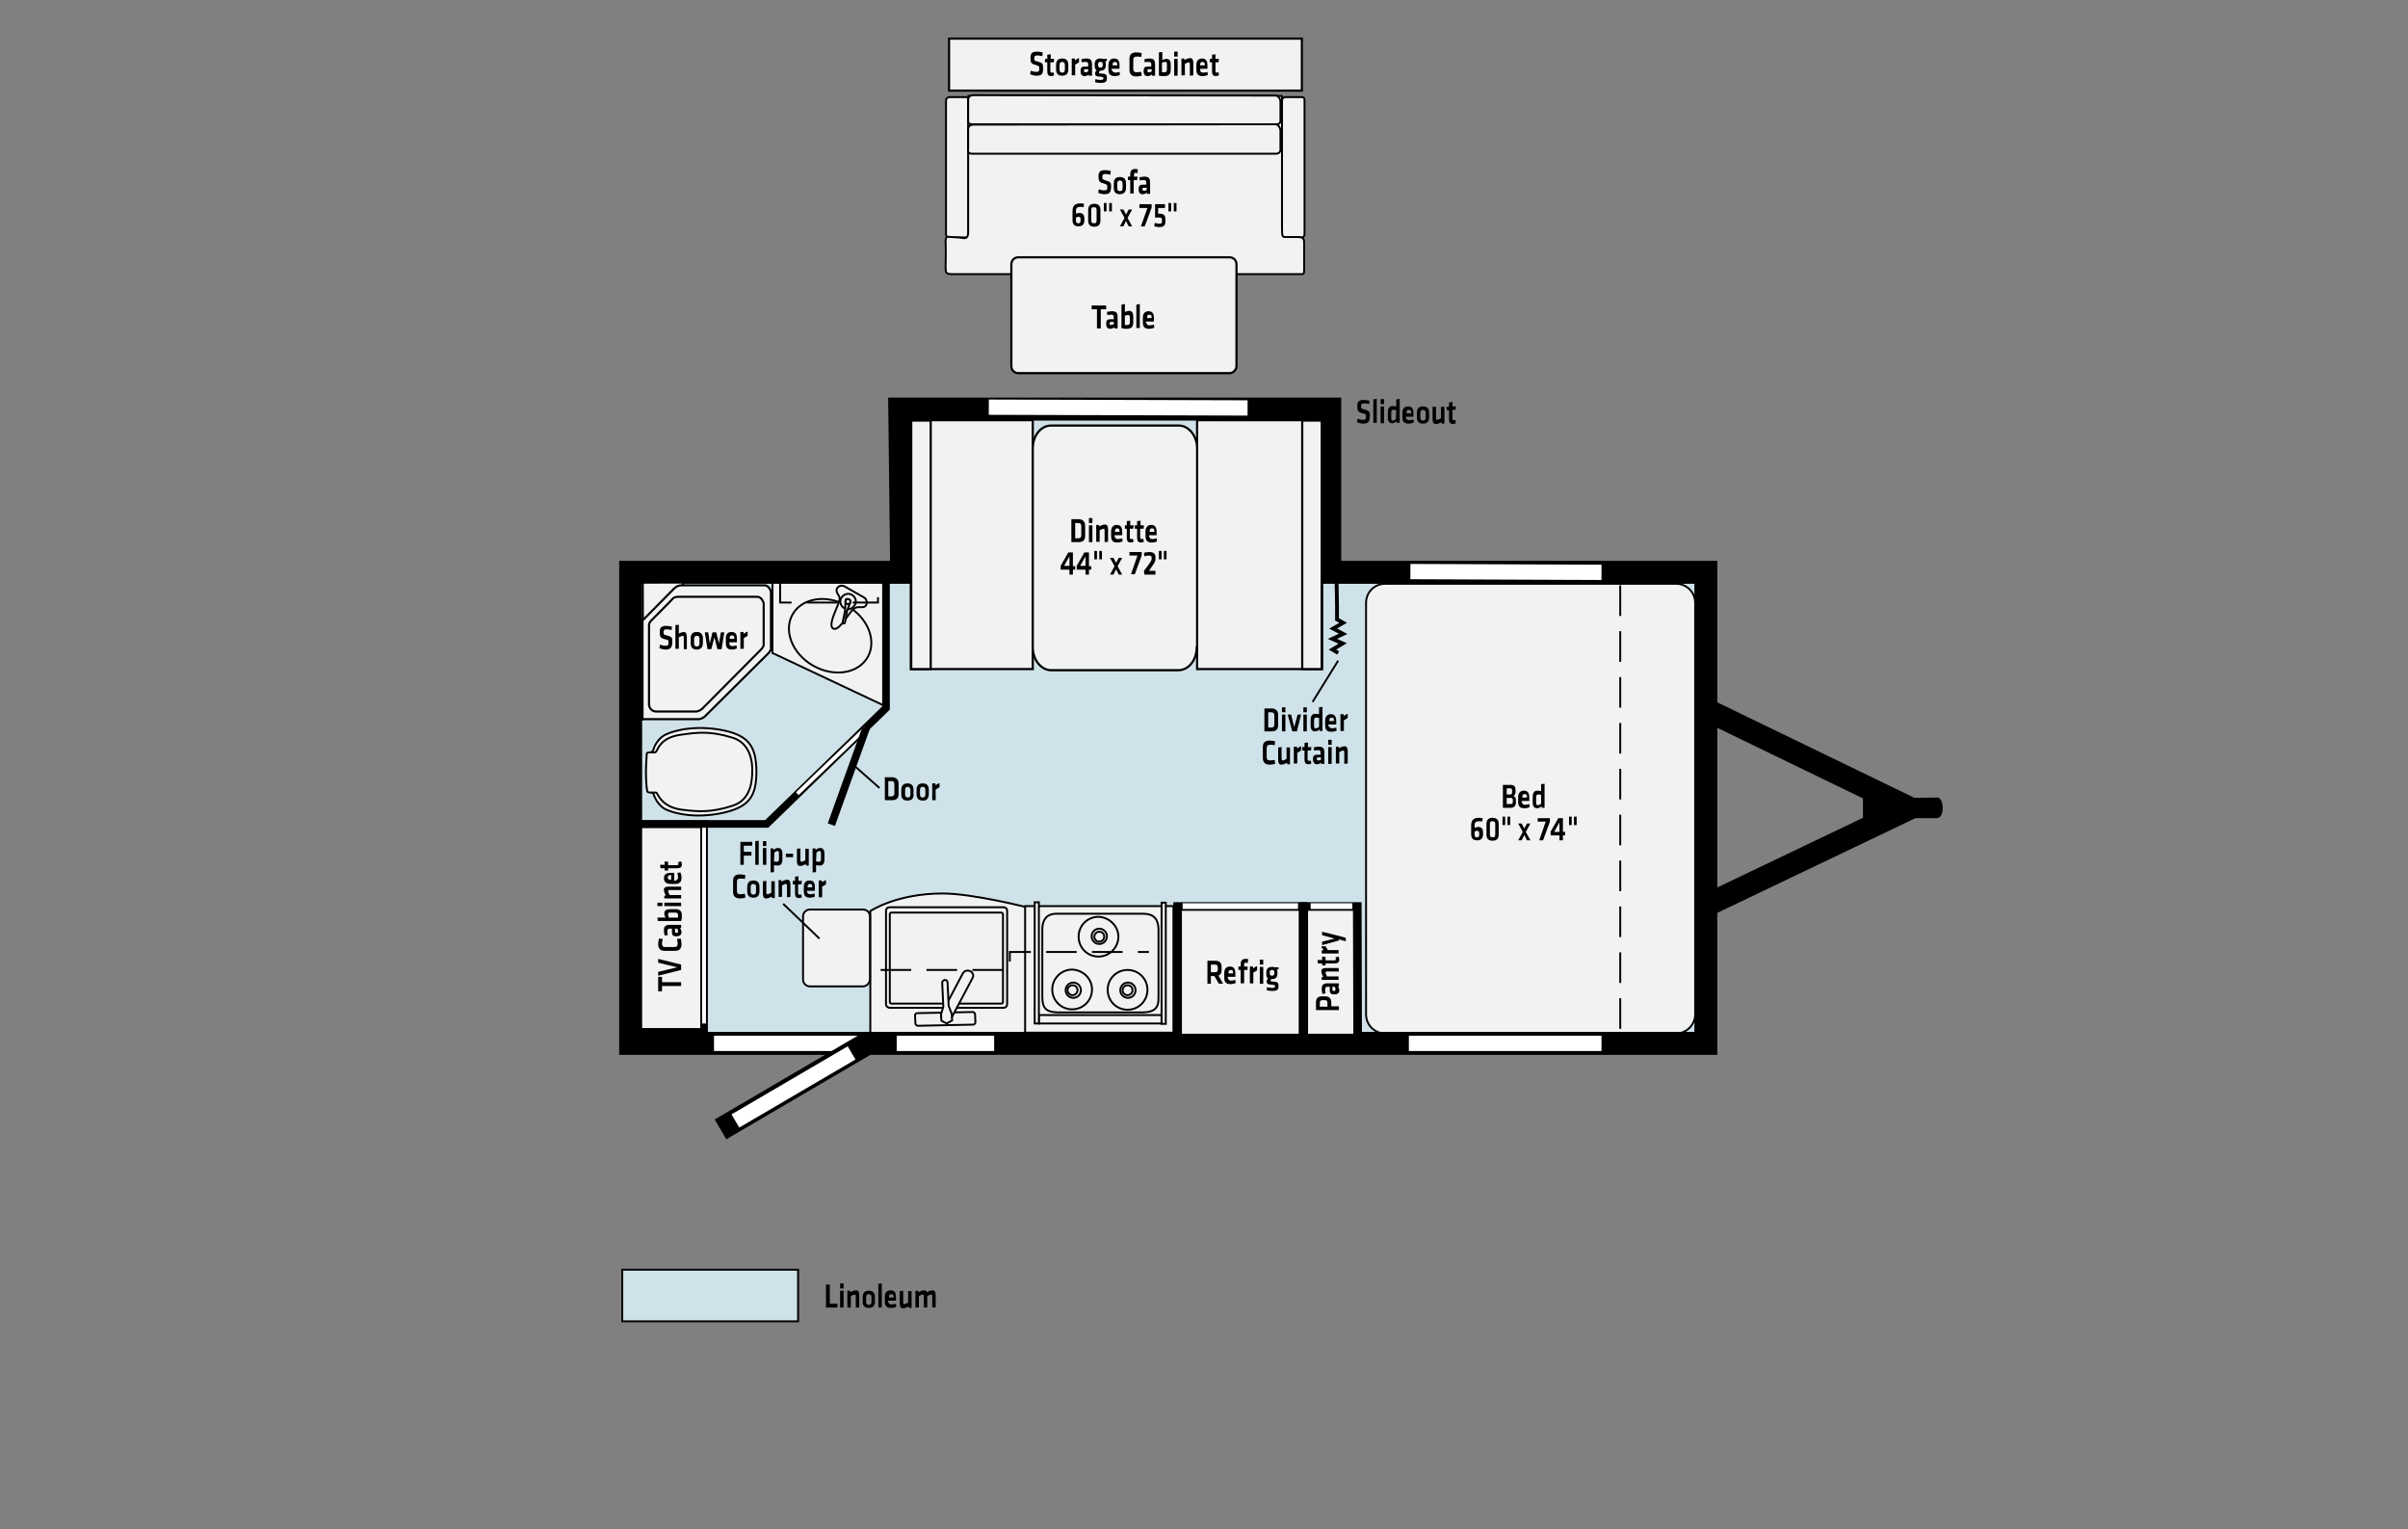 <?xml version="1.0" encoding="utf-8"?>
<!-- Generator: Adobe Illustrator 24.3.0, SVG Export Plug-In . SVG Version: 6.00 Build 0)  -->
<svg version="1.1" id="Layer_1" xmlns="http://www.w3.org/2000/svg" xmlns:xlink="http://www.w3.org/1999/xlink" x="0px" y="0px"
	 viewBox="0 0 630 400" style="enable-background:new 0 0 630 400;" xml:space="preserve">
<rect x="0" y="0" width="630" height="400" fill="#808080" stroke="none"/>
<style type="text/css">
	.st0{fill:#F1F2F2;stroke:#000000;stroke-width:0.5;stroke-linejoin:round;stroke-miterlimit:11.474;}
	.st1{fill:#F1F2F2;stroke:#000000;stroke-width:0.5;stroke-linejoin:round;stroke-miterlimit:11.474;}
	.st2{fill:#F1F2F2;stroke:#000000;stroke-width:0.572;}
	.st3{fill:#D0E2E9;}
	.st4{fill:#F1F2F2;stroke:#000000;stroke-width:0.5;}
	.st5{fill:#F1F2F2;stroke:#000000;stroke-width:0.495;}
	.st6{fill:none;stroke:#000000;stroke-width:2;}
	.st7{fill:none;stroke:#000000;stroke-width:6;}
	.st8{fill:none;stroke:#FFFFFF;stroke-width:4;}
	.st9{fill:none;stroke:#FFFFFF;}
	.st10{fill:#F1F2F2;stroke:#000000;stroke-width:0.5;stroke-miterlimit:11.474;}
	.st11{fill:#F1F2F2;stroke:#000000;stroke-width:0.5;stroke-miterlimit:4;}
	.st12{fill:#F1F2F2;stroke:#000000;stroke-width:0.552;}
	.st13{fill:#F1F2F2;stroke:#000000;stroke-width:2;}
	.st14{fill:#F1F2F2;stroke:#000000;stroke-width:2.253;}
	.st15{fill:none;stroke:#FFFFFF;stroke-width:1.5;}
	.st16{fill:none;stroke:#000000;stroke-width:0.5;stroke-dasharray:8,4;}
	.st17{fill:none;stroke:#000000;stroke-width:0.5;}
	.st18{fill:#F1F2F2;stroke:#000000;stroke-width:0.5;stroke-miterlimit:4;}
	.st19{fill:none;stroke:#000000;}
	.st20{enable-background:new    ;}
	.st21{fill-rule:evenodd;clip-rule:evenodd;fill:#D0E2E9;stroke:#000000;stroke-width:0.5;}
</style>
<g id="Layer_1_1_">
	<path class="st0" d="M252.6,62.1c0.6,0,0.8-0.4,0.8-1c0-0.6,0-33.8,0-34.7c0-0.9-0.2-1-0.9-1c-0.7,0-3.7,0-4.1,0
		c-0.4,0-0.9,0.3-0.9,1c0,0.7,0,33.9,0,34.7c0,0.8,0.3,1.1,0.7,1.1C248.6,62.1,252.6,62.1,252.6,62.1z"/>
	<path class="st0" d="M340.5,62.1c0.6,0,0.8-0.4,0.8-1c0-0.6,0-33.8,0-34.7c0-0.9-0.2-1-0.9-1s-3.7,0-4.1,0c-0.4,0-0.9,0.3-0.9,1
		c0,0.7,0,33.9,0,34.7c0,0.8,0.3,1.1,0.7,1.1C336.5,62.1,340.5,62.1,340.5,62.1z"/>
	<path class="st1" d="M248.9,62c-0.8,0-1.6-0.5-1.5,1.4c0.1,1.8,0,5.5,0,6.7s0.1,1.6,1.7,1.6s89.9,0,90.9,0s1.2,0.2,1.2-1.2
		s0-6.2,0-7c0-0.8-0.1-1.5-1.6-1.5s-2.3,0-3.2,0s-1,0-1-2.8s0-34.1,0-34.1h-82.1c0,0,0,34.6,0,35.7c0,1.1-0.4,1.5-1.1,1.5
		C251.4,62.1,248.9,62,248.9,62z"/>
	<path class="st0" d="M253.3,31.5c0,0-0.2,1,1,1c1.3,0,78.7,0,79.7,0s1-0.8,1-0.8s0-4.1,0-5s-0.6-1.7-1.3-1.7c-1,0-78.2-0.1-79-0.1
		s-1.4,0.4-1.4,1.2C253.3,26.9,253.3,31.5,253.3,31.5z"/>
	<path class="st0" d="M253.3,39c0,0-0.3,1.2,0.9,1.2c1.3,0,78.7,0,79.7,0s1.1-0.9,1.1-0.9s0-4.1,0-5s-0.6-1.8-1.3-1.8
		c-1,0-78.2,0.1-79,0.1s-1.4,0.4-1.4,1.2C253.3,34.5,253.3,39,253.3,39z"/>
	<path class="st2" d="M321.7,97.6h-55.3c-1,0-1.8-0.8-1.8-1.8V69.1c0-1,0.8-1.8,1.8-1.8h55.3c1,0,1.8,0.8,1.8,1.8v26.8
		C323.4,96.8,322.6,97.6,321.7,97.6z"/>
	<rect x="248.3" y="10.1" class="st2" width="92.3" height="13.6"/>
	<polygon class="st3" points="446.3,149.7 446.3,272.9 165,272.9 165,149.7 235.9,149.7 235.4,107 347.9,107 347.9,149.7 	"/>
	<polygon class="st4" points="231.6,184.7 231.6,151 202.1,151 202.1,170.8 	"/>
	<path class="st4" d="M227.7,238.3c0,0,6.8-4.6,18.9-4.6c7.8,0,21.6,3.5,21.6,3.5l39.4,0.1v33.3l-79.9-0.3L227.7,238.3z"/>
	<path id="Bed" class="st5" d="M438.5,270.3h-76.1c-2.8,0-5-2.2-5-5V157.7c0-2.8,2.2-5,5-5h76.1c2.8,0,5,2.2,5,5v107.6
		C443.5,268,441.3,270.3,438.5,270.3z"/>
	<polyline class="st6" points="167,215.5 200.6,215.5 231.8,185.2 231.8,151.4 	"/>
	<g id="Shell">
		<polygon class="st7" points="446.3,149.7 446.3,272.9 165,272.9 165,149.7 235.9,149.7 235.4,107 347.9,107 347.9,149.7 		"/>
		<g id="Towbar_1_">
			<polyline class="st7" points="445.5,185.2 499.6,211.4 445.2,237.4 			"/>
			<polygon points="487.4,203.2 487.4,219.5 502.5,211.8 			"/>
			<path d="M499.8,208.7c0,0,5.4-0.1,7.1-0.1c1.7,0,2,5.4-0.2,5.4c-2.1,0-7.2,0-7.2,0S499.9,208.4,499.8,208.7z"/>
		</g>
	</g>
	<g id="cabinDoor">
		<line id="entry" class="st8" x1="186.8" y1="272.9" x2="224.4" y2="272.9"/>
		<line class="st7" x1="188.5" y1="295.4" x2="226.4" y2="273.2"/>
		<line class="st8" x1="192.4" y1="293.2" x2="222.8" y2="275.4"/>
	</g>
	<line class="st9" x1="226.4" y1="190.5" x2="208.6" y2="207.6"/>
	<g id="Door">
		<line class="st6" x1="217.5" y1="215.7" x2="226.6" y2="190.4"/>
	</g>
	<line id="window_3_" class="st8" x1="368.6" y1="272.9" x2="419" y2="272.9"/>
	<line id="window_4_" class="st8" x1="234.6" y1="272.9" x2="260.1" y2="272.9"/>
	<line id="window_2_" class="st8" x1="419" y1="149.7" x2="369" y2="149.5"/>
	<g id="Toilet">
		<path class="st10" d="M170.2,196.8c0,0,0.4,0,0.7-0.6c0.2-0.7,1.1-3.3,3.8-4.3c0,0,5.2-2.4,13.3-1.1c7.9,1.3,9.8,4.3,9.9,10.9v0
			c0,6.6-1.8,9.6-9.7,11.1c-8.1,1.5-13.3-0.8-13.3-0.8c-2.7-0.9-3.6-3.5-3.9-4.2c-0.2-0.7-0.7-0.6-0.7-0.6L170.2,196.8z"/>
		<path class="st10" d="M196.8,201.7c0,2.2-0.2,7.4-5,9c-5.7,1.9-9.2,1.6-13.3,1.1c-4.9-0.6-6.1-3.5-6.4-3.9
			c-0.3-0.5-0.2-0.6-0.7-0.6c-0.5,0-0.1,0-1.1,0c-1,0-0.9-0.2-1-0.6c-0.1-0.4-0.3-2.5-0.3-4.6v-0.1c0-2,0.2-4.2,0.2-4.6
			s0-0.6,0.9-0.6c1,0,0.6,0,1.1,0s0.4-0.2,0.7-0.6c0.3-0.5,1.2-3.3,6.1-4c4.2-0.6,7.6-1.1,13.5,0.7
			C196.4,194.3,196.9,199.5,196.8,201.7z"/>
	</g>
	<g id="Shower">
		
			<rect x="168.2" y="152.4" transform="matrix(1 -1.911058e-03 1.911058e-03 1 -0.304 0.332)" class="st11" width="10.5" height="14.1"/>
		<path class="st12" d="M168.7,188.1c1.6,0,14.2,0,14.2,0s0.9-0.1,1.6-0.8c0.7-0.7,16.6-16.5,16.6-16.5s0.6-0.7,0.6-1.1
			s0-14.9,0-14.9s-0.4-1.7-1.7-1.7s-21.3,0-21.3,0s-1.3-0.2-2.3,0.8c-0.3,0.3-8.3,8.4-8.3,8.4l0,25.9L168.7,188.1z"/>
		<path class="st12" d="M169.8,163.5l0,20.9c0,0,0.2,1.7,1.9,1.7c1.6,0,10.5,0,10.5,0s0.9-0.1,1.6-0.8c0.7-0.7,15.4-15.5,15.4-15.5
			s0.6-0.7,0.6-1.1s0-10.9,0-10.9s-0.4-1.7-1.7-1.7c-1.3,0-20.9,0-20.9,0s-0.9,0.1-1.1,0.4s-5.8,5.9-5.8,5.9
			S169.8,162.9,169.8,163.5z"/>
	</g>
	<g id="TV_x26_Wardrobe">
		<rect x="167" y="215.6" class="st13" width="17.2" height="54.3"/>
		<line class="st9" x1="184.2" y1="267.7" x2="184.2" y2="216.5"/>
	</g>
	<g id="Dinette">
		<rect x="238.3" y="109.9" class="st2" width="31.9" height="65.1"/>
		<rect x="313.2" y="109.9" class="st2" width="32.7" height="65.1"/>
		<path class="st2" d="M313.1,169.3c0,3.3-2.1,6-4.8,6H275c-2.6,0-4.8-2.7-4.8-6v-52c0-3.3,2.1-6,4.8-6h33.4c2.6,0,4.8,2.7,4.8,6
			V169.3z"/>
		<rect x="340.7" y="110" class="st2" width="5.1" height="65"/>
		<rect x="238.4" y="110" class="st2" width="5.1" height="65"/>
	</g>
	<g id="refrig">
		<polygon class="st14" points="340.9,271.5 308.1,271.5 308.1,237.1 340.9,237.1 		"/>
		<line class="st15" x1="339.6" y1="237" x2="309.4" y2="237"/>
	</g>
	<g id="refrig_1_">
		<polygon class="st14" points="355.2,271.5 341.1,271.5 341.1,237.1 355.1,237.1 		"/>
		<line class="st15" x1="353.8" y1="237" x2="342.9" y2="237"/>
	</g>
	<line id="Overhead" class="st16" x1="423.9" y1="153.1" x2="423.9" y2="270.1"/>
	<line id="window_1_" class="st8" x1="326.4" y1="106.7" x2="258.7" y2="106.5"/>
	<g>
		<g>
			<rect x="268.2" y="237" class="st4" width="38.8" height="33.1"/>
			<rect x="271.8" y="265.5" class="st17" width="32.1" height="2.2"/>
			<rect x="270.7" y="236" class="st4" width="1.1" height="31.7"/>
			<rect x="303.9" y="236.1" class="st4" width="1.1" height="31.7"/>
			<path class="st17" d="M303.1,260.8c0.1,3-1.2,3.9-4,4h-22.5c-2.9-0.1-3.9-1.1-3.9-4V243c0-2.2,1-4.1,3.9-4h22.5
				c2.8,0,3.9,1.4,4,4V260.8z"/>
			<path class="st17" d="M292.6,245c0,2.8-2.3,5.2-5.2,5.2s-5.2-2.3-5.2-5.2s2.3-5.2,5.2-5.2C290.2,239.9,292.6,242.2,292.6,245z"/>
			<path class="st17" d="M289.6,244.9c0,1.1-0.9,2-2,2s-2-0.9-2-2c0-1.1,0.9-2,2-2C288.7,242.9,289.6,243.8,289.6,244.9z"/>
			<path class="st17" d="M281.9,259c0,0.7-0.6,1.3-1.3,1.3c-0.7,0-1.3-0.6-1.3-1.3c0-0.7,0.6-1.3,1.3-1.3
				C281.3,257.7,281.9,258.2,281.9,259z"/>
			<path class="st17" d="M296.3,259c0,0.7-0.6,1.3-1.3,1.3c-0.7,0-1.3-0.6-1.3-1.3c0-0.7,0.6-1.3,1.3-1.3
				C295.7,257.7,296.3,258.2,296.3,259z"/>
			<path class="st17" d="M288.9,245c0,0.7-0.6,1.3-1.3,1.3c-0.7,0-1.3-0.6-1.3-1.3s0.6-1.3,1.3-1.3
				C288.3,243.7,288.9,244.2,288.9,245z"/>
			<path class="st17" d="M282.8,259c0,1.1-0.9,2-2,2s-2-0.9-2-2s0.9-2,2-2C281.9,257,282.8,257.9,282.8,259z"/>
			<path class="st17" d="M297.1,259c0,1.1-0.9,2-2,2s-2-0.9-2-2s0.9-2,2-2C296.2,257,297.1,257.9,297.1,259z"/>
			<path class="st17" d="M285.7,258.8c0,2.9-2.3,5.2-5.2,5.2s-5.2-2.3-5.2-5.2c0-2.8,2.3-5.2,5.2-5.2
				C283.4,253.7,285.7,256,285.7,258.8z"/>
			<path class="st17" d="M300.2,258.9c0,2.9-2.3,5.2-5.2,5.2s-5.2-2.3-5.2-5.2s2.3-5.2,5.2-5.2C297.9,253.7,300.2,256,300.2,258.9z"
				/>
		</g>
	</g>
	<g>
		<g>
			
				<ellipse transform="matrix(0.497 -0.868 0.868 0.497 -35.059 272.079)" class="st18" cx="217.1" cy="166.3" rx="9" ry="11.3"/>
			<path class="st4" d="M226.6,158.3c-0.4,0.7-1.4,0.5-2,0.5c-0.5,0-1.2,0.2-1.9,1.1c-1.5,1.9-3.4,5.2-4.7,4.5
				c-1.3-0.7,0.4-4.1,1.3-6.4c0.4-1.1,0.5-1.6,0.2-2.1c-0.3-0.5-0.9-1.3-0.5-2l0,0c0.4-0.7,1.3-0.9,2-0.5l5.1,2.9
				C226.7,156.7,227,157.6,226.6,158.3L226.6,158.3z"/>
		</g>
		<path class="st4" d="M222.9,155.6c1,0.6,1.3,1.8,0.7,2.7c-0.6,1-1.8,1.3-2.7,0.8c-1-0.6-1.3-1.8-0.8-2.7
			C220.7,155.4,221.9,155,222.9,155.6z"/>
		<path class="st4" d="M221.2,157.6l-0.1,2.1c0,0-0.5,2.3-0.6,2.9c-0.1,0.6,0.5,0.7,0.6,0.1s0.4-2.3,0.5-2.8
			c0.1-0.5,0.7-1.8,0.8-2.2c0.2-0.4,0.2-0.9-0.7-1C221.1,156.5,221.2,157.3,221.2,157.6z"/>
		<path class="st4" d="M222.2,156.8c0.3,0.2,0.4,0.6,0.2,0.9c-0.2,0.3-0.6,0.4-0.9,0.2s-0.4-0.6-0.2-0.9
			C221.5,156.7,221.9,156.6,222.2,156.8z"/>
	</g>
	<polyline id="Overhead_2_" class="st16" points="204.1,152.6 204.1,157.6 229.7,157.6 229.7,152.6 	"/>
	<path class="st19" d="M350.1,170.8l-1.5-0.9l2.7-1.6l-2.7-1.2l2.8-1.3l-2.6-1.4l2.6-1.5l-1.6-0.9l0-3.7c-0.1-5.7-0.1-5.7-0.1-5.7"
		/>
	<g>
		<g>
			<path class="st4" d="M231.8,262.7v-24.5c0-0.5,0.4-0.9,0.9-0.9h29.9c0.5,0,0.9,0.4,0.9,0.9v24.5c0,0.5-0.4,0.9-0.9,0.9h-29.9
				C232.2,263.5,231.8,263.2,231.8,262.7z"/>
			<path class="st4" d="M232.8,262.1v-23c0-0.2,0.2-0.4,0.4-0.4H262c0.2,0,0.4,0.2,0.4,0.4v23c0,0.2-0.2,0.4-0.4,0.4h-28.8
				C233,262.5,232.8,262.3,232.8,262.1z"/>
		</g>
		<g>
			<path class="st4" d="M254.6,268c0.3,0,0.6-0.3,0.6-0.6l-0.1-2.1c0-0.3-0.3-0.6-0.6-0.6L240,265c-0.4,0-0.6,0.3-0.6,0.6l0.1,2.1
				c0,0.3,0.3,0.6,0.7,0.6L254.6,268z"/>
			<path class="st4" d="M254.5,255.7c0.3-0.6,0-1.4-0.7-1.7l0,0c-0.7-0.3-1.5-0.1-1.9,0.6l-5.6,10.6c-0.3,0.6,0,1.4,0.7,1.7l0,0
				c0.7,0.3,1.5,0.1,1.9-0.6L254.5,255.7z"/>
			<path class="st4" d="M246.5,257l0.3,6.3l-0.6,2l0.1,1.7l1.4,0.7l1.4-0.8l-0.1-1.7l-0.8-2.1l-0.3-6.2c0-0.3-0.3-0.6-0.7-0.6
				C246.8,256.4,246.5,256.7,246.5,257z"/>
		</g>
	</g>
	<path class="st4" d="M225.8,258h-13.9c-1,0-1.8-0.8-1.8-1.8v-16.5c0-1,0.8-1.8,1.8-1.8h13.9c1,0,1.8,0.8,1.8,1.8v16.5
		C227.5,257.2,226.7,258,225.8,258z"/>
	<polyline id="Overhead_4_" class="st16" points="230.4,253.7 264.2,253.7 264.2,249 300.6,249 	"/>
</g>
<g id="copy">
	<g>
		<g class="st20">
			<path d="M287,80.9h-1.4v-1h3.8v1H288v5h-1L287,80.9L287,80.9z"/>
			<path d="M292.4,85.9h-0.8l-0.1-0.3c-0.3,0.3-0.7,0.4-1.1,0.4c-0.7,0-1-0.6-1-1.3c0-0.9,0.3-1.2,1.1-1.2h0.9V83
				c0-0.5-0.1-0.7-0.7-0.7c-0.3,0-0.7,0.1-1,0.1l-0.1-0.8c0.4-0.1,0.9-0.2,1.3-0.2c1.2,0,1.5,0.5,1.5,1.6L292.4,85.9L292.4,85.9z
				 M291.4,84.2h-0.7c-0.3,0-0.4,0.1-0.4,0.4c0,0.3,0.1,0.4,0.4,0.4c0.3,0,0.5-0.1,0.7-0.2L291.4,84.2L291.4,84.2z"/>
			<path d="M296.5,84.2c0,1.1-0.3,1.8-1.7,1.8c-0.4,0-1,0-1.4-0.2v-6.1l0.9-0.2v2.1c0.3-0.1,0.7-0.3,1.1-0.3c0.8,0,1.1,0.6,1.1,1.5
				V84.2z M294.3,85c0.2,0,0.4,0,0.6,0c0.6,0,0.7-0.3,0.7-0.8v-1.3c0-0.3-0.1-0.5-0.5-0.5c-0.3,0-0.6,0.1-0.8,0.2V85z"/>
			<path d="M297.3,85.9v-6.2l0.9-0.2v6.3H297.3z"/>
			<path d="M300.8,85.1c0.4,0,0.7-0.1,1.1-0.2l0.1,0.8c-0.4,0.2-0.9,0.3-1.4,0.3c-1.2,0-1.6-0.6-1.6-1.7v-1.2c0-0.9,0.4-1.7,1.5-1.7
				s1.4,0.8,1.4,1.8v0.9h-2.1v0.2C300.1,84.9,300.2,85.1,300.8,85.1z M300.1,83.2h1.2V83c0-0.4-0.1-0.7-0.6-0.7
				c-0.5,0-0.6,0.3-0.6,0.7V83.2z"/>
		</g>
	</g>
	<g>
		<g class="st20">
			<path d="M288.9,50.8c-0.6,0-1.2-0.2-1.6-0.4l0.2-0.9c0.5,0.2,0.9,0.3,1.4,0.3c0.7,0,0.8-0.2,0.8-0.8c0-0.7,0-0.7-0.9-1
				c-1.2-0.3-1.4-0.6-1.4-1.9c0-1.1,0.4-1.6,1.7-1.6c0.4,0,1,0.1,1.5,0.2l-0.1,1c-0.4-0.1-0.9-0.2-1.3-0.2c-0.6,0-0.8,0.2-0.8,0.7
				c0,0.7,0,0.7,0.9,1c1.4,0.4,1.4,0.7,1.4,1.8C290.6,50.2,290.4,50.8,288.9,50.8z"/>
			<path d="M293,50.8c-1.3,0-1.6-0.8-1.6-1.7V48c0-0.9,0.3-1.7,1.6-1.7s1.6,0.8,1.6,1.7v1.1C294.6,50,294.2,50.8,293,50.8z
				 M293,47.2c-0.5,0-0.7,0.3-0.7,0.8v1.2c0,0.5,0.2,0.8,0.7,0.8s0.7-0.3,0.7-0.8V48C293.7,47.5,293.5,47.2,293,47.2z"/>
			<path d="M297.6,45.3c-0.2,0-0.4-0.1-0.5-0.1c-0.4,0-0.4,0.2-0.4,0.5v0.5h0.9l-0.1,0.9h-0.9v3.5h-0.9v-3.5h-0.6v-0.9h0.6v-0.6
				c0-0.9,0.4-1.4,1.2-1.4c0.3,0,0.6,0,0.8,0.1L297.6,45.3z"/>
			<path d="M300.9,50.7h-0.8l-0.1-0.3c-0.3,0.3-0.7,0.4-1.1,0.4c-0.7,0-1-0.5-1-1.3c0-0.9,0.3-1.2,1.1-1.2h0.9v-0.5
				c0-0.5-0.1-0.7-0.7-0.7c-0.3,0-0.7,0-1,0.1l-0.1-0.8c0.4-0.1,0.9-0.2,1.3-0.2c1.2,0,1.5,0.5,1.5,1.6L300.9,50.7L300.9,50.7z
				 M300,49.1h-0.7c-0.3,0-0.4,0.1-0.4,0.4c0,0.3,0.1,0.4,0.4,0.4c0.3,0,0.5-0.1,0.7-0.2L300,49.1L300,49.1z"/>
		</g>
		<g class="st20">
			<path d="M281.5,55.9c0.3-0.1,0.6-0.2,0.9-0.2c0.9,0,1.3,0.5,1.3,1.5v0.4c0,0.9-0.4,1.6-1.5,1.6c-1.3,0-1.6-0.7-1.6-1.7v-2.2
				c0-1.6,0.7-2.1,2.1-2.1c0.3,0,0.6,0,0.9,0.1l-0.1,0.9c-0.2,0-0.5-0.1-0.7-0.1c-0.9,0-1.3,0.2-1.3,1.1L281.5,55.9L281.5,55.9z
				 M281.5,56.9v0.8c0,0.5,0.2,0.7,0.6,0.7c0.5,0,0.6-0.2,0.6-0.7v-0.4c0-0.4-0.2-0.6-0.5-0.6C282,56.7,281.7,56.8,281.5,56.9z"/>
			<path d="M287.9,57.7c0,0.9-0.4,1.6-1.6,1.6c-1.2,0-1.6-0.7-1.6-1.6v-2.8c0-0.9,0.4-1.6,1.6-1.6s1.6,0.7,1.6,1.6V57.7z
				 M285.5,57.6c0,0.5,0.1,0.8,0.7,0.8c0.6,0,0.7-0.2,0.7-0.8V55c0-0.5-0.1-0.8-0.7-0.8c-0.6,0-0.7,0.2-0.7,0.8V57.6z"/>
		</g>
		<g class="st20">
			<path d="M288.8,55.3v-2.2h0.7v2.2H288.8z M290.2,55.3v-2.2h0.7v2.2H290.2z"/>
		</g>
		<g class="st20">
			<path d="M293,59.2l1.2-2.2l-1.2-2.2h0.9l0.7,1.3l0.7-1.3h0.9l-1.2,2.2l1.2,2.2h-0.9l-0.7-1.4l-0.7,1.4H293z"/>
			<path d="M298.2,53.4h3.1v0.9l-1.8,4.9h-1l1.7-4.8h-2.1V53.4z"/>
			<path d="M302.1,53.4h2.7v1H303v1.5c0.3,0,0.4,0,0.7,0c0.9,0.1,1.2,0.6,1.2,1.4v0.6c0,0.9-0.3,1.5-1.6,1.5c-0.5,0-0.9-0.1-1.3-0.2
				l0.1-0.9c0.4,0.1,0.8,0.2,1.2,0.2c0.7,0,0.7-0.2,0.7-0.7v-0.3c0-0.4-0.1-0.6-0.6-0.6c-0.5,0-0.8,0-1.2,0V53.4z"/>
		</g>
		<g class="st20">
			<path d="M305.7,55.3v-2.2h0.7v2.2H305.7z M307.1,55.3v-2.2h0.7v2.2H307.1z"/>
		</g>
	</g>
	<g>
		<g class="st20">
			<path d="M271.1,19.8c-0.6,0-1.2-0.2-1.6-0.4l0.2-0.9c0.5,0.2,0.9,0.3,1.4,0.3c0.7,0,0.8-0.2,0.8-0.8c0-0.7,0-0.7-0.9-1
				c-1.2-0.3-1.4-0.6-1.4-1.9c0-1.1,0.4-1.6,1.7-1.6c0.4,0,1,0.1,1.5,0.2l-0.1,1c-0.4-0.1-0.9-0.2-1.3-0.2c-0.6,0-0.8,0.2-0.8,0.7
				c0,0.7,0,0.7,0.9,0.9c1.4,0.4,1.4,0.6,1.4,1.9C272.9,19.3,272.6,19.8,271.1,19.8z"/>
			<path d="M275.8,19.7c-0.2,0.1-0.6,0.2-0.8,0.2c-0.7,0-1-0.4-1-1.2v-2.4h-0.6v-0.9h0.6v-1.1l0.9-0.1v1.2h0.9l-0.1,0.9h-0.9v2.3
				c0,0.2,0.1,0.4,0.3,0.4c0.1,0,0.3,0,0.5-0.1L275.8,19.7z"/>
			<path d="M277.9,19.8c-1.3,0-1.6-0.8-1.6-1.7V17c0-0.9,0.3-1.7,1.6-1.7s1.6,0.8,1.6,1.7v1.1C279.5,19,279.2,19.8,277.9,19.8z
				 M277.9,16.2c-0.5,0-0.7,0.3-0.7,0.8v1.2c0,0.5,0.2,0.8,0.7,0.8c0.5,0,0.7-0.3,0.7-0.8V17C278.6,16.5,278.4,16.2,277.9,16.2z"/>
			<path d="M282.3,16.3c-0.4,0.2-0.6,0.4-1,0.6v2.8h-0.9v-4.4h0.8l0.1,0.5c0.2-0.2,0.6-0.5,1-0.6L282.3,16.3z"/>
			<path d="M285.7,19.8h-0.8l-0.1-0.3c-0.3,0.3-0.7,0.4-1.1,0.4c-0.7,0-1-0.5-1-1.3c0-0.9,0.3-1.2,1.1-1.2h0.9v-0.5
				c0-0.5-0.1-0.7-0.7-0.7c-0.3,0-0.7,0-1,0.1l-0.1-0.8c0.4-0.1,0.9-0.2,1.3-0.2c1.2,0,1.5,0.5,1.5,1.6L285.7,19.8L285.7,19.8z
				 M284.7,18.1h-0.7c-0.3,0-0.4,0.1-0.4,0.4c0,0.3,0.1,0.4,0.4,0.4c0.3,0,0.5-0.1,0.7-0.2L284.7,18.1L284.7,18.1z"/>
			<path d="M287.7,18.6c-0.1,0.1-0.2,0.2-0.2,0.4c0,0.1,0.1,0.2,0.2,0.2c0.4,0,0.6,0.1,1.1,0.1c0.6,0.1,0.8,0.4,0.8,1.1
				c0,0.9-0.3,1.3-1.7,1.3c-0.4,0-1-0.1-1.4-0.2l0.1-0.8c0.4,0.1,0.8,0.2,1.2,0.2c0.7,0,0.9-0.1,0.9-0.4c0-0.3-0.1-0.3-0.4-0.4
				c-0.4,0-0.6-0.1-1.1-0.1c-0.5-0.1-0.7-0.3-0.7-0.8c0-0.4,0.2-0.6,0.4-0.8c-0.3-0.2-0.5-0.6-0.5-1.2v-0.4c0-0.9,0.4-1.5,1.5-1.5
				c0.2,0,0.4,0,0.6,0.1h1.1v0.5c-0.1,0-0.3,0.1-0.4,0.1c0.1,0.2,0.1,0.4,0.1,0.7v0.4c0,0.9-0.5,1.4-1.5,1.4
				C287.8,18.6,287.8,18.6,287.7,18.6z M287.9,16.2c-0.5,0-0.6,0.2-0.6,0.6v0.3c0,0.4,0.2,0.6,0.6,0.6c0.4,0,0.6-0.2,0.6-0.6v-0.3
				C288.5,16.4,288.4,16.2,287.9,16.2z"/>
			<path d="M291.8,19c0.4,0,0.7-0.1,1.1-0.2l0.1,0.8c-0.4,0.2-0.9,0.3-1.4,0.3c-1.2,0-1.6-0.6-1.6-1.7V17c0-0.9,0.4-1.7,1.5-1.7
				s1.4,0.8,1.4,1.8V18h-2.1v0.2C291.1,18.7,291.3,19,291.8,19z M291.1,17.1h1.2v-0.2c0-0.4-0.1-0.7-0.6-0.7c-0.5,0-0.6,0.3-0.6,0.7
				V17.1z"/>
			<path d="M295.5,15.4c0-1.1,0.5-1.7,1.8-1.7c0.5,0,1,0.1,1.4,0.2l-0.1,1c-0.4-0.1-0.9-0.1-1.2-0.1c-0.7,0-0.9,0.3-0.9,0.9v2.3
				c0,0.6,0.2,0.9,0.9,0.9c0.4,0,0.8-0.1,1.2-0.1l0.1,1c-0.4,0.1-0.9,0.2-1.4,0.2c-1.2,0-1.8-0.6-1.8-1.7V15.4z"/>
			<path d="M302.2,19.8h-0.8l-0.1-0.3c-0.3,0.3-0.7,0.4-1.1,0.4c-0.7,0-1-0.5-1-1.3c0-0.9,0.3-1.2,1.1-1.2h0.9v-0.5
				c0-0.5-0.1-0.7-0.7-0.7c-0.3,0-0.7,0-1,0.1l-0.1-0.8c0.4-0.1,0.9-0.2,1.3-0.2c1.2,0,1.5,0.5,1.5,1.6L302.2,19.8L302.2,19.8z
				 M301.3,18.1h-0.7c-0.3,0-0.4,0.1-0.4,0.4c0,0.3,0.1,0.4,0.4,0.4c0.3,0,0.5-0.1,0.7-0.2L301.3,18.1L301.3,18.1z"/>
			<path d="M306.3,18.1c0,1.1-0.3,1.8-1.7,1.8c-0.4,0-1,0-1.4-0.1v-6.1l0.9-0.1v2.1c0.3-0.1,0.7-0.3,1.1-0.3c0.8,0,1.1,0.6,1.1,1.5
				V18.1z M304.1,18.9c0.2,0,0.4,0,0.5,0c0.6,0,0.7-0.3,0.7-0.8v-1.4c0-0.4-0.1-0.5-0.5-0.5c-0.3,0-0.6,0.1-0.8,0.2V18.9z"/>
			<path d="M307.2,14.8v-1.3h0.9v1.3H307.2z M307.2,19.8v-4.4h0.9v4.4H307.2z"/>
			<path d="M311.3,19.8v-3.1c0-0.2-0.1-0.4-0.3-0.4c-0.2,0-0.6,0.2-1,0.4v3h-0.9v-4.4h0.7l0.1,0.4c0.5-0.3,1-0.5,1.5-0.5
				c0.6,0,0.8,0.5,0.8,1.3v3.2L311.3,19.8L311.3,19.8z"/>
			<path d="M314.8,19c0.4,0,0.7-0.1,1.1-0.2l0.1,0.8c-0.4,0.2-0.9,0.3-1.4,0.3c-1.2,0-1.6-0.6-1.6-1.7V17c0-0.9,0.4-1.7,1.5-1.7
				s1.4,0.8,1.4,1.8V18H314v0.2C314,18.7,314.2,19,314.8,19z M314,17.1h1.2v-0.2c0-0.4-0.1-0.7-0.6-0.7c-0.5,0-0.6,0.3-0.6,0.7V17.1
				z"/>
			<path d="M318.9,19.7c-0.2,0.1-0.6,0.2-0.8,0.2c-0.7,0-1-0.4-1-1.2v-2.4h-0.6v-0.9h0.6v-1.1l0.9-0.1v1.2h0.9l-0.1,0.9H318v2.3
				c0,0.2,0.1,0.4,0.3,0.4c0.1,0,0.3,0,0.5-0.1L318.9,19.7z"/>
		</g>
	</g>
	<g class="st20">
		<path d="M233.4,203.3c1.2,0,1.7,0.8,1.7,1.6l0,2.8c0,0.9-0.4,1.6-1.7,1.6l-1.9,0l0-6L233.4,203.3z M232.4,208.3h0.8
			c0.6,0,0.8-0.3,0.8-0.9l0-2.2c0-0.6-0.2-0.9-0.8-0.9h-0.8L232.4,208.3z"/>
		<path d="M237.4,209.4c-1.3,0-1.6-0.8-1.6-1.7l0-1.1c0-0.9,0.4-1.7,1.6-1.7c1.3,0,1.6,0.8,1.6,1.7l0,1.1
			C239.1,208.6,238.7,209.4,237.4,209.4z M237.5,205.8c-0.5,0-0.7,0.3-0.7,0.8l0,1.2c0,0.5,0.2,0.8,0.7,0.8c0.5,0,0.7-0.3,0.7-0.8
			l0-1.2C238.1,206.1,238,205.8,237.5,205.8z"/>
		<path d="M241.4,209.4c-1.3,0-1.6-0.8-1.6-1.7l0-1.1c0-0.9,0.3-1.7,1.6-1.7c1.3,0,1.6,0.8,1.6,1.7l0,1.1
			C243,208.6,242.6,209.5,241.4,209.4z M241.4,205.8c-0.5,0-0.7,0.3-0.7,0.8l0,1.2c0,0.5,0.2,0.8,0.7,0.8c0.5,0,0.7-0.3,0.7-0.8
			l0-1.2C242.1,206.1,241.9,205.8,241.4,205.8z"/>
		<path d="M245.8,205.9c-0.4,0.2-0.6,0.4-1,0.6l0,2.8h-0.9l0-4.4h0.8l0.1,0.5c0.2-0.2,0.7-0.5,1-0.6L245.8,205.9z"/>
	</g>
	<g class="st20">
		<path d="M174.1,169.9c-0.6,0-1.2-0.2-1.6-0.4l0.2-0.9c0.5,0.2,0.9,0.3,1.4,0.3c0.7,0,0.8-0.2,0.8-0.8c0-0.7,0-0.7-0.9-0.9
			c-1.2-0.3-1.4-0.6-1.4-1.9c0-1.1,0.4-1.6,1.7-1.6c0.4,0,1,0.1,1.5,0.2l-0.1,0.9c-0.4-0.1-0.9-0.2-1.3-0.2c-0.6,0-0.8,0.2-0.8,0.7
			c0,0.7,0,0.7,0.9,0.9c1.4,0.4,1.4,0.6,1.4,1.9C175.8,169.3,175.5,169.9,174.1,169.9z"/>
		<path d="M178.9,169.8v-3.1c0-0.2-0.1-0.4-0.3-0.4c-0.2,0-0.6,0.2-1,0.4v3h-0.9v-6.2l0.9-0.1v2.3c0.4-0.2,1-0.4,1.3-0.4
			c0.6,0,0.8,0.5,0.8,1.3v3.2L178.9,169.8L178.9,169.8z"/>
		<path d="M182.3,169.9c-1.3,0-1.6-0.8-1.6-1.7V167c0-0.9,0.3-1.7,1.6-1.7s1.6,0.8,1.6,1.7v1.1C183.9,169.1,183.5,169.9,182.3,169.9
			z M182.3,166.3c-0.5,0-0.7,0.3-0.7,0.8v1.2c0,0.5,0.2,0.8,0.7,0.8s0.7-0.3,0.7-0.8V167C183,166.5,182.8,166.3,182.3,166.3z"/>
		<path d="M185.1,169.8l-0.7-4.4h0.9l0.4,2.9l0.7-2.9h1l0.7,2.9l0.5-2.9h0.9l-0.7,4.4h-1.1l-0.8-3.1l-0.8,3.1H185.1z"/>
		<path d="M191.6,169c0.3,0,0.7-0.1,1.1-0.2l0.1,0.8c-0.4,0.2-0.9,0.3-1.3,0.3c-1.2,0-1.6-0.6-1.6-1.7V167c0-0.9,0.3-1.7,1.5-1.7
			c1.2,0,1.4,0.8,1.4,1.8v0.9h-2v0.2C190.9,168.8,191,169,191.6,169z M190.9,167.1h1.2v-0.2c0-0.4-0.1-0.7-0.6-0.7
			c-0.5,0-0.6,0.3-0.6,0.7C190.9,166.9,190.9,167.1,190.9,167.1z"/>
		<path d="M195.6,166.3c-0.4,0.2-0.6,0.4-1,0.6v2.8h-0.9v-4.4h0.8l0.1,0.5c0.2-0.2,0.6-0.5,1-0.6L195.6,166.3z"/>
	</g>
	<g class="st20">
		<path d="M318.9,257.3l-1.2-2h-0.9v2h-0.9v-6h2.1c1.2,0,1.6,0.6,1.6,1.6v0.8c0,0.7-0.2,1.2-0.8,1.5l1.2,2.1L318.9,257.3
			L318.9,257.3z M317.9,252.3h-1.1v2h1.1c0.5,0,0.7-0.2,0.7-0.7V253C318.6,252.5,318.4,252.3,317.9,252.3z"/>
		<path d="M322.1,256.5c0.4,0,0.7-0.1,1.1-0.2l0.1,0.8c-0.4,0.2-0.9,0.3-1.4,0.3c-1.2,0-1.6-0.6-1.6-1.7v-1.2c0-0.9,0.4-1.7,1.5-1.7
			s1.4,0.8,1.4,1.8v0.9h-2v0.2C321.4,256.3,321.6,256.5,322.1,256.5z M321.4,254.6h1.2v-0.2c0-0.4-0.1-0.7-0.6-0.7
			c-0.4,0-0.6,0.3-0.6,0.7V254.6z"/>
		<path d="M326.4,251.9c-0.2,0-0.4-0.1-0.5-0.1c-0.4,0-0.4,0.2-0.4,0.5v0.5h0.9l0,0.9h-0.9v3.5h-0.9v-3.5H324v-0.9h0.6v-0.6
			c0-0.9,0.4-1.4,1.2-1.4c0.3,0,0.5,0,0.8,0.1L326.4,251.9z"/>
		<path d="M328.9,253.8c-0.4,0.2-0.6,0.4-1,0.6v2.8h-0.9v-4.4h0.8l0.1,0.5c0.2-0.2,0.6-0.5,1-0.6L328.9,253.8z"/>
		<path d="M329.6,252.3V251h0.9v1.3H329.6z M329.6,257.3v-4.4h0.9v4.4H329.6z"/>
		<path d="M332.6,256.1c-0.1,0.1-0.2,0.2-0.2,0.4c0,0.1,0.1,0.2,0.2,0.2c0.4,0,0.6,0.1,1.1,0.1c0.6,0.1,0.8,0.4,0.8,1.1
			c0,0.9-0.3,1.3-1.7,1.3c-0.4,0-1-0.1-1.4-0.2l0.1-0.8c0.4,0.1,0.8,0.2,1.2,0.2c0.7,0,0.9-0.1,0.9-0.4c0-0.3-0.1-0.3-0.4-0.4
			c-0.4,0-0.6-0.1-1.1-0.1c-0.5-0.1-0.7-0.3-0.7-0.8c0-0.4,0.2-0.6,0.4-0.7c-0.3-0.2-0.5-0.6-0.5-1.2v-0.4c0-0.9,0.4-1.5,1.5-1.5
			c0.2,0,0.5,0,0.6,0.1h1.1v0.5c-0.1,0-0.3,0.1-0.4,0.1c0.1,0.2,0.1,0.4,0.1,0.7v0.4c0,0.9-0.4,1.4-1.5,1.4
			C332.7,256.1,332.7,256.1,332.6,256.1z M332.8,253.7c-0.5,0-0.6,0.2-0.6,0.6v0.3c0,0.4,0.2,0.6,0.6,0.6c0.4,0,0.6-0.2,0.6-0.6
			v-0.3C333.4,253.9,333.3,253.7,332.8,253.7z"/>
	</g>
	<g class="st20">
		<path d="M344.3,264.2v-2c0-1.2,0.6-1.6,1.6-1.6h0.8c1,0,1.6,0.5,1.6,1.6v1h2v1L344.3,264.2L344.3,264.2z M345.3,262.3v1h2v-1
			c0-0.5-0.2-0.7-0.7-0.7H346C345.5,261.6,345.3,261.8,345.3,262.3z"/>
		<path d="M350.3,257.2v0.8L350,258c0.3,0.3,0.4,0.7,0.4,1.1c0,0.7-0.6,1-1.3,1c-0.9,0-1.2-0.3-1.2-1.1v-0.9h-0.5
			c-0.5,0-0.7,0.1-0.7,0.7c0,0.3,0,0.7,0.1,1L346,260c-0.1-0.4-0.2-0.9-0.2-1.3c0-1.2,0.5-1.5,1.6-1.5L350.3,257.2L350.3,257.2z
			 M348.6,258.1v0.7c0,0.3,0.1,0.4,0.4,0.4c0.3,0,0.4-0.1,0.4-0.4c0-0.3-0.1-0.5-0.2-0.7H348.6z"/>
		<path d="M350.3,254.1h-3.1c-0.2,0-0.4,0.1-0.4,0.3c0,0.2,0.2,0.6,0.4,1h3v0.9h-4.4v-0.7l0.4-0.1c-0.3-0.5-0.5-1-0.5-1.5
			c0-0.6,0.5-0.8,1.3-0.8h3.2L350.3,254.1L350.3,254.1z"/>
		<path d="M350.2,250.2c0.1,0.2,0.2,0.6,0.2,0.8c0,0.7-0.4,1-1.2,1h-2.4v0.5h-0.9V252h-1.1l-0.1-0.9h1.2v-0.9l0.9,0.1v0.9h2.3
			c0.2,0,0.4-0.1,0.4-0.3c0-0.1,0-0.3-0.1-0.5L350.2,250.2z"/>
		<path d="M346.8,247.5c0.2,0.4,0.4,0.6,0.6,1h2.8v0.9h-4.4v-0.8l0.5-0.1c-0.2-0.2-0.5-0.6-0.6-1L346.8,247.5z"/>
		<path d="M350.3,244.8l1.8,0.5v0.9l-1.8-0.5v0.3l-4.4,1.2v-0.9l3.3-0.8l-3.3-0.9v-0.9L350.3,244.8z"/>
	</g>
	<g class="st20">
		<path d="M282.2,135.8c1.2,0,1.7,0.8,1.7,1.6v2.8c0,0.9-0.4,1.6-1.7,1.6h-1.9v-6L282.2,135.8L282.2,135.8z M281.3,140.8h0.8
			c0.6,0,0.8-0.3,0.8-0.9v-2.2c0-0.6-0.2-0.9-0.8-0.9h-0.8V140.8z"/>
		<path d="M284.9,136.8v-1.3h0.9v1.3H284.9z M284.9,141.8v-4.4h0.9v4.4H284.9z"/>
		<path d="M289,141.8v-3.1c0-0.2-0.1-0.4-0.3-0.4c-0.2,0-0.6,0.2-1,0.4v3h-0.9v-4.4h0.7l0.1,0.4c0.5-0.3,1-0.5,1.5-0.5
			c0.6,0,0.8,0.5,0.8,1.3v3.2L289,141.8L289,141.8z"/>
		<path d="M292.5,141c0.4,0,0.7-0.1,1.1-0.2l0.1,0.8c-0.4,0.2-0.9,0.3-1.4,0.3c-1.2,0-1.6-0.6-1.6-1.7V139c0-0.9,0.4-1.7,1.5-1.7
			s1.4,0.8,1.4,1.8v0.9h-2v0.2C291.7,140.7,291.9,141,292.5,141z M291.7,139.1h1.2v-0.2c0-0.4-0.1-0.7-0.6-0.7
			c-0.4,0-0.6,0.3-0.6,0.7V139.1z"/>
		<path d="M296.6,141.7c-0.2,0.1-0.6,0.2-0.8,0.2c-0.7,0-1-0.4-1-1.2v-2.4h-0.5v-0.9h0.5v-1.1l0.9-0.1v1.2h0.9l-0.1,0.9h-0.9v2.3
			c0,0.2,0.1,0.4,0.3,0.4c0.1,0,0.3,0,0.5-0.1L296.6,141.7z"/>
		<path d="M299.3,141.7c-0.2,0.1-0.6,0.2-0.8,0.2c-0.7,0-1-0.4-1-1.2v-2.4h-0.6v-0.9h0.6v-1.1l0.9-0.1v1.2h0.9l-0.1,0.9h-0.9v2.3
			c0,0.2,0.1,0.4,0.3,0.4c0.1,0,0.3,0,0.5-0.1L299.3,141.7z"/>
		<path d="M301.5,141c0.4,0,0.7-0.1,1.1-0.2l0.1,0.8c-0.4,0.2-0.9,0.3-1.4,0.3c-1.2,0-1.6-0.6-1.6-1.7V139c0-0.9,0.4-1.7,1.5-1.7
			s1.4,0.8,1.4,1.8v0.9h-2v0.2C300.8,140.7,300.9,141,301.5,141z M300.8,139.1h1.2v-0.2c0-0.4-0.1-0.7-0.6-0.7
			c-0.5,0-0.6,0.3-0.6,0.7V139.1z"/>
	</g>
	<g class="st20">
		<path d="M280.7,149v1.3h-0.9V149h-2.3v-1l2-3.5h1.2v3.6h0.6v0.9H280.7z M279.8,148v-2.5l-1.4,2.5H279.8z"/>
		<path d="M284.9,149v1.3H284V149h-2.3v-1l2-3.5h1.2v3.6h0.6v0.9H284.9z M284,148v-2.5l-1.4,2.5H284z"/>
	</g>
	<g class="st20">
		<path d="M286.3,146.3v-2.2h0.7v2.2H286.3z M287.6,146.3v-2.2h0.7v2.2H287.6z"/>
	</g>
	<g class="st20">
		<path d="M290.4,150.3l1.2-2.2l-1.2-2.2h0.9l0.7,1.3l0.7-1.3h0.9l-1.2,2.2l1.2,2.2h-0.9l-0.7-1.4l-0.7,1.4H290.4z"/>
		<path d="M295.6,144.4h3.1v0.9l-1.8,4.9h-1l1.7-4.9h-2.1V144.4z"/>
		<path d="M299.3,149.3c0.6-0.8,0.6-0.8,1.2-1.6c0.7-1,0.8-1.1,0.8-1.7v-0.1c0-0.4-0.1-0.6-0.7-0.6c-0.3,0-0.8,0.1-1.2,0.2l-0.1-0.9
			c0.3-0.1,0.8-0.2,1.4-0.2c1.2,0,1.6,0.5,1.6,1.4v0.2c0,0.8-0.1,1-0.8,2c-0.4,0.6-0.6,0.9-0.9,1.3h1.7v1h-2.9L299.3,149.3
			L299.3,149.3z"/>
	</g>
	<g class="st20">
		<path d="M303.2,146.3v-2.2h0.7v2.2H303.2z M304.5,146.3v-2.2h0.7v2.2H304.5z"/>
	</g>
	<g class="st20">
		<path d="M393.2,211.3v-6h2c1,0,1.3,0.5,1.3,1.3v0.6c0,0.5-0.2,0.8-0.6,1c0.5,0.1,0.7,0.5,0.7,1.1v0.6c0,0.9-0.5,1.4-1.4,1.4H393.2
			z M395.6,206.7c0-0.3-0.1-0.5-0.5-0.5h-0.9v1.6h0.9c0.4,0,0.5-0.2,0.5-0.6L395.6,206.7L395.6,206.7z M395.8,209.3
			c0-0.4-0.1-0.6-0.5-0.6h-1.1v1.6h1c0.4,0,0.6-0.1,0.6-0.6L395.8,209.3L395.8,209.3z"/>
		<path d="M399,210.5c0.4,0,0.7-0.1,1.1-0.2l0.1,0.8c-0.4,0.2-0.9,0.3-1.4,0.3c-1.2,0-1.6-0.6-1.6-1.7v-1.2c0-0.9,0.4-1.7,1.5-1.7
			s1.4,0.8,1.4,1.8v0.9h-2v0.2C398.3,210.3,398.5,210.5,399,210.5z M398.3,208.6h1.2v-0.2c0-0.4-0.1-0.7-0.6-0.7s-0.6,0.3-0.6,0.7
			L398.3,208.6L398.3,208.6z"/>
		<path d="M401,208.4c0-1,0.4-1.6,1.2-1.6c0.3,0,0.7,0.1,1,0.1v-1.8l0.9-0.1v6.3h-0.7l-0.1-0.4c-0.3,0.3-0.7,0.5-1.2,0.5
			c-0.7,0-1.1-0.5-1.1-1.5L401,208.4L401,208.4z M403.2,207.9c-0.2-0.1-0.5-0.1-0.8-0.1c-0.3,0-0.5,0.2-0.5,0.6v1.6
			c0,0.4,0.1,0.6,0.5,0.6c0.3,0,0.6-0.2,0.8-0.4L403.2,207.9L403.2,207.9z"/>
	</g>
	<g class="st20">
		<path d="M385.8,216.5c0.3-0.1,0.6-0.2,0.9-0.2c0.9,0,1.3,0.4,1.3,1.5v0.4c0,0.9-0.4,1.6-1.5,1.6c-1.3,0-1.6-0.7-1.6-1.7V216
			c0-1.6,0.7-2.1,2.1-2.1c0.3,0,0.6,0.1,0.9,0.1l-0.1,0.9c-0.2-0.1-0.5-0.1-0.7-0.1c-0.9,0-1.3,0.2-1.3,1.1L385.8,216.5L385.8,216.5
			z M385.8,217.5v0.8c0,0.5,0.2,0.7,0.6,0.7c0.5,0,0.6-0.2,0.6-0.7v-0.4c0-0.4-0.2-0.6-0.5-0.6C386.2,217.3,386,217.4,385.8,217.5z"
			/>
		<path d="M392.1,218.3c0,0.9-0.4,1.6-1.6,1.6s-1.6-0.7-1.6-1.6v-2.8c0-0.9,0.4-1.6,1.6-1.6s1.6,0.7,1.6,1.6V218.3z M389.8,218.2
			c0,0.5,0.1,0.8,0.7,0.8s0.7-0.2,0.7-0.8v-2.6c0-0.5-0.1-0.8-0.7-0.8s-0.7,0.2-0.7,0.8V218.2z"/>
	</g>
	<g class="st20">
		<path d="M393.1,215.8v-2.2h0.7v2.2H393.1z M394.4,215.8v-2.2h0.7v2.2H394.4z"/>
	</g>
	<g class="st20">
		<path d="M397.2,219.8l1.2-2.2l-1.2-2.2h0.9l0.7,1.3l0.7-1.3h0.9l-1.2,2.2l1.2,2.2h-0.9l-0.7-1.4l-0.7,1.4H397.2z"/>
		<path d="M402.4,214h3.1v0.9l-1.8,4.9h-1l1.7-4.9h-2.1V214z"/>
		<path d="M408.9,218.5v1.3H408v-1.3h-2.3v-1l2-3.5h1.2v3.6h0.6v0.9H408.9z M408,217.6v-2.5l-1.4,2.5H408z"/>
	</g>
	<g class="st20">
		<path d="M410.5,215.8v-2.2h0.7v2.2H410.5z M411.8,215.8v-2.2h0.7v2.2H411.8z"/>
	</g>
	<g class="st20">
		<path d="M173.2,257.9v1.4h-1v-3.8h1v1.4h5v1L173.2,257.9L173.2,257.9z"/>
		<path d="M172.2,251.8v-1l6,1.5v1.4l-6,1.5v-1l5-1.2L172.2,251.8z"/>
		<path d="M173.9,248.7c-1.1,0-1.7-0.5-1.7-1.8c0-0.5,0.1-0.9,0.2-1.4l1,0.1c-0.1,0.4-0.2,0.9-0.2,1.2c0,0.7,0.3,0.9,0.9,0.9h2.3
			c0.6,0,0.9-0.2,0.9-0.9c0-0.4-0.1-0.8-0.2-1.2l1-0.1c0.1,0.4,0.2,0.9,0.2,1.4c0,1.3-0.6,1.8-1.7,1.8H173.9z"/>
		<path d="M178.2,241.9v0.8l-0.3,0.1c0.3,0.3,0.4,0.7,0.4,1.1c0,0.7-0.6,1-1.3,1c-0.9,0-1.2-0.3-1.2-1.1v-0.9h-0.5
			c-0.5,0-0.7,0.1-0.7,0.7c0,0.3,0.1,0.7,0.1,1l-0.8,0.1c-0.1-0.4-0.2-0.9-0.2-1.3c0-1.2,0.5-1.5,1.6-1.5H178.2z M176.6,242.9v0.7
			c0,0.3,0.1,0.4,0.4,0.4c0.3,0,0.4-0.1,0.4-0.4c0-0.3-0.1-0.5-0.2-0.7H176.6z"/>
		<path d="M176.6,237.8c1.1,0,1.8,0.3,1.8,1.7c0,0.4,0,1-0.2,1.4h-6.1l-0.1-0.9h2.1c-0.1-0.3-0.3-0.7-0.3-1.1c0-0.8,0.6-1.1,1.5-1.1
			H176.6z M177.4,240c0-0.2,0-0.4,0-0.6c0-0.6-0.3-0.7-0.8-0.7h-1.3c-0.4,0-0.5,0.1-0.5,0.5c0,0.3,0.1,0.6,0.2,0.8L177.4,240
			L177.4,240z"/>
		<path d="M173.2,237H172v-0.9h1.3V237z M178.2,237h-4.4v-0.9h4.4V237z"/>
		<path d="M178.2,232.8h-3.1c-0.2,0-0.3,0.1-0.3,0.3c0,0.2,0.2,0.6,0.4,1h3v0.9h-4.4v-0.7l0.4-0.1c-0.3-0.5-0.5-1-0.5-1.5
			c0-0.6,0.5-0.8,1.3-0.8h3.2L178.2,232.8L178.2,232.8z"/>
		<path d="M177.4,229.4c0-0.4-0.1-0.7-0.2-1.1l0.8-0.1c0.2,0.4,0.3,0.9,0.3,1.4c0,1.2-0.6,1.6-1.7,1.6h-1.2c-0.9,0-1.7-0.4-1.7-1.5
			s0.8-1.4,1.8-1.4h0.9v2.1h0.2C177.2,230.1,177.4,230,177.4,229.4z M175.6,230.1v-1.2h-0.2c-0.4,0-0.7,0.1-0.7,0.6s0.3,0.6,0.7,0.6
			H175.6z"/>
		<path d="M178.2,225.3c0.1,0.2,0.2,0.6,0.2,0.8c0,0.7-0.4,1-1.2,1h-2.4v0.6h-0.9v-0.6h-1.1l-0.1-0.9h1.2v-0.9l0.9,0.1v0.9h2.3
			c0.2,0,0.4-0.1,0.4-0.3c0-0.1,0-0.3-0.1-0.5L178.2,225.3z"/>
	</g>
	<line class="st17" x1="230.1" y1="206.1" x2="223.3" y2="200.1"/>
	<g class="st20">
		<path d="M332.7,185.3c1.2,0,1.7,0.8,1.7,1.6v2.8c0,0.9-0.4,1.6-1.7,1.6h-1.9v-6L332.7,185.3L332.7,185.3z M331.8,190.3h0.8
			c0.6,0,0.8-0.3,0.8-0.9v-2.2c0-0.6-0.2-0.9-0.8-0.9h-0.8V190.3z"/>
		<path d="M335.4,186.3V185h0.9v1.3H335.4z M335.4,191.3v-4.4h0.9v4.4H335.4z"/>
		<path d="M339.3,191.3h-1.2l-1.2-4.4h0.9l0.8,3.3l0.9-3.3h0.9L339.3,191.3z"/>
		<path d="M341,186.3V185h0.9v1.3H341z M341,191.3v-4.4h0.9v4.4H341z"/>
		<path d="M342.9,188.3c0-1,0.4-1.6,1.2-1.6c0.3,0,0.7,0.1,1,0.1v-1.8l0.9-0.1v6.3h-0.7l-0.1-0.4c-0.3,0.3-0.7,0.5-1.2,0.5
			c-0.7,0-1.1-0.5-1.1-1.5L342.9,188.3L342.9,188.3z M345.1,187.8c-0.2-0.1-0.6-0.1-0.8-0.1c-0.3,0-0.5,0.2-0.5,0.6v1.6
			c0,0.4,0.1,0.6,0.5,0.6c0.3,0,0.6-0.2,0.8-0.4L345.1,187.8L345.1,187.8z"/>
		<path d="M348.5,190.5c0.4,0,0.7-0.1,1.1-0.2l0.1,0.8c-0.4,0.2-0.9,0.3-1.4,0.3c-1.2,0-1.6-0.6-1.6-1.7v-1.2c0-0.9,0.4-1.7,1.5-1.7
			s1.4,0.8,1.4,1.8v0.9h-2.1v0.2C347.8,190.2,348,190.5,348.5,190.5z M347.8,188.6h1.2v-0.2c0-0.4-0.1-0.7-0.6-0.7
			c-0.5,0-0.6,0.3-0.6,0.7V188.6z"/>
		<path d="M352.6,187.8c-0.4,0.2-0.6,0.4-1,0.6v2.8h-0.9v-4.4h0.8l0.1,0.5c0.2-0.2,0.6-0.5,1-0.6L352.6,187.8z"/>
	</g>
	<g class="st20">
		<path d="M330.4,195.4c0-1.1,0.5-1.7,1.8-1.7c0.5,0,1,0.1,1.4,0.2l-0.1,1c-0.4-0.1-0.9-0.1-1.2-0.1c-0.7,0-0.9,0.3-0.9,0.9v2.3
			c0,0.6,0.2,0.9,0.9,0.9c0.4,0,0.8-0.1,1.2-0.1l0.1,1c-0.4,0.1-0.9,0.2-1.4,0.2c-1.2,0-1.8-0.6-1.8-1.7V195.4z"/>
		<path d="M335.3,195.4v3.1c0,0.2,0.1,0.4,0.3,0.4c0.2,0,0.6-0.2,1-0.4v-3h0.9v4.4h-0.7l-0.1-0.4c-0.5,0.3-1,0.5-1.5,0.5
			c-0.6,0-0.8-0.5-0.8-1.3v-3.2L335.3,195.4L335.3,195.4z"/>
		<path d="M340.4,196.3c-0.4,0.2-0.6,0.4-1,0.6v2.8h-0.9v-4.4h0.8l0.1,0.5c0.2-0.2,0.6-0.5,1-0.6L340.4,196.3z"/>
		<path d="M343.1,199.7c-0.2,0.1-0.6,0.2-0.8,0.2c-0.7,0-1-0.4-1-1.2v-2.4h-0.6v-0.9h0.6v-1.1l0.9-0.1v1.2h0.9l-0.1,0.9h-0.9v2.3
			c0,0.2,0.1,0.4,0.3,0.4c0.1,0,0.3,0,0.5-0.1L343.1,199.7z"/>
		<path d="M346.5,199.8h-0.8l-0.1-0.3c-0.3,0.3-0.7,0.4-1.1,0.4c-0.7,0-1-0.6-1-1.3c0-0.9,0.3-1.2,1.1-1.2h0.9v-0.5
			c0-0.5-0.1-0.7-0.7-0.7c-0.3,0-0.7,0.1-1,0.1l-0.1-0.8c0.4-0.1,0.9-0.2,1.3-0.2c1.2,0,1.5,0.5,1.5,1.6L346.5,199.8L346.5,199.8z
			 M345.6,198.1h-0.7c-0.3,0-0.4,0.1-0.4,0.4c0,0.3,0.1,0.4,0.4,0.4c0.3,0,0.5-0.1,0.7-0.2L345.6,198.1L345.6,198.1z"/>
		<path d="M347.5,194.8v-1.3h0.9v1.3H347.5z M347.5,199.8v-4.4h0.9v4.4H347.5z"/>
		<path d="M351.7,199.8v-3.1c0-0.2-0.1-0.4-0.3-0.4c-0.2,0-0.6,0.2-1,0.4v3h-0.9v-4.4h0.7l0.1,0.4c0.5-0.3,1-0.5,1.5-0.5
			c0.6,0,0.8,0.5,0.8,1.3v3.2L351.7,199.8L351.7,199.8z"/>
	</g>
	<line class="st17" x1="343.4" y1="183.6" x2="350.1" y2="172.8"/>
	<g class="st20">
		<path d="M356.6,110.8c-0.6,0-1.2-0.2-1.6-0.4l0.2-0.9c0.5,0.2,0.9,0.3,1.4,0.3c0.7,0,0.8-0.2,0.8-0.8c0-0.7,0-0.7-0.9-0.9
			c-1.2-0.3-1.4-0.6-1.4-1.9c0-1.1,0.4-1.6,1.7-1.6c0.4,0,1,0.1,1.5,0.2l-0.1,0.9c-0.4-0.1-0.9-0.2-1.3-0.2c-0.6,0-0.8,0.2-0.8,0.7
			c0,0.7,0,0.7,0.9,0.9c1.4,0.4,1.4,0.7,1.4,1.8C358.3,110.2,358.1,110.8,356.6,110.8z"/>
		<path d="M359.3,110.7v-6.2l0.9-0.2v6.3H359.3z"/>
		<path d="M361.2,105.7v-1.3h0.9v1.3H361.2z M361.2,110.7v-4.4h0.9v4.4H361.2z"/>
		<path d="M363.1,107.8c0-1,0.4-1.6,1.2-1.6c0.3,0,0.7,0.1,1,0.1v-1.8l0.9-0.2v6.3h-0.7l-0.1-0.4c-0.3,0.3-0.7,0.5-1.2,0.5
			c-0.7,0-1.1-0.5-1.1-1.5L363.1,107.8L363.1,107.8z M365.3,107.3c-0.2-0.1-0.5-0.1-0.8-0.1c-0.3,0-0.5,0.2-0.5,0.6v1.6
			c0,0.4,0.1,0.6,0.4,0.6c0.3,0,0.6-0.2,0.8-0.4L365.3,107.3L365.3,107.3z"/>
		<path d="M368.7,109.9c0.4,0,0.7-0.1,1.1-0.2l0.1,0.8c-0.4,0.2-0.9,0.3-1.4,0.3c-1.2,0-1.6-0.6-1.6-1.7V108c0-0.9,0.4-1.7,1.5-1.7
			s1.4,0.8,1.4,1.8v0.9h-2v0.2C368,109.7,368.2,109.9,368.7,109.9z M368,108.1h1.2v-0.2c0-0.4-0.1-0.7-0.6-0.7
			c-0.5,0-0.6,0.3-0.6,0.7V108.1z"/>
		<path d="M372.3,110.8c-1.3,0-1.6-0.8-1.6-1.7V108c0-0.9,0.3-1.7,1.6-1.7s1.6,0.8,1.6,1.7v1.1C373.9,110,373.6,110.8,372.3,110.8z
			 M372.3,107.2c-0.5,0-0.7,0.3-0.7,0.8v1.2c0,0.5,0.2,0.8,0.7,0.8c0.5,0,0.7-0.3,0.7-0.8V108C373,107.5,372.8,107.2,372.3,107.2z"
			/>
		<path d="M375.7,106.4v3.1c0,0.2,0.1,0.3,0.3,0.3c0.2,0,0.6-0.2,1-0.4v-3h0.9v4.4h-0.7l-0.1-0.4c-0.5,0.3-1,0.5-1.5,0.5
			c-0.6,0-0.8-0.5-0.8-1.3v-3.2L375.7,106.4L375.7,106.4z"/>
		<path d="M380.9,110.7c-0.2,0.1-0.6,0.2-0.8,0.2c-0.7,0-1-0.4-1-1.2v-2.4h-0.6v-0.9h0.6v-1.1l0.9-0.2v1.2h0.9l-0.1,0.9H380v2.3
			c0,0.2,0.1,0.4,0.3,0.4c0.1,0,0.3,0,0.5-0.1L380.9,110.7z"/>
	</g>
	<g class="st20">
		<path d="M193.7,226.2v-6h3.1v1h-2.2v1.6h2v1h-2v2.4L193.7,226.2L193.7,226.2z"/>
		<path d="M197.6,226.2v-6.2l0.9-0.1v6.3L197.6,226.2L197.6,226.2z"/>
		<path d="M199.6,221.2V220h0.9v1.3H199.6z M199.6,226.2v-4.4h0.9v4.4H199.6z"/>
		<path d="M204.7,224.8c0,1-0.4,1.6-1.2,1.6c-0.3,0-0.7-0.1-1-0.1v1.8l-0.9,0.1v-6.3h0.7l0.1,0.4c0.3-0.3,0.7-0.5,1.2-0.5
			c0.7,0,1.1,0.5,1.1,1.5L204.7,224.8L204.7,224.8z M202.5,225.3c0.2,0.1,0.6,0.1,0.8,0.1c0.3,0,0.5-0.2,0.5-0.6v-1.6
			c0-0.4-0.1-0.6-0.4-0.6c-0.3,0-0.6,0.2-0.8,0.4L202.5,225.3L202.5,225.3z"/>
		<path d="M205.6,223.3h1.9v0.9h-1.9V223.3z"/>
		<path d="M209.4,221.9v3.1c0,0.2,0.1,0.4,0.3,0.4c0.2,0,0.6-0.2,1-0.4v-3h0.9v4.4h-0.7l-0.1-0.4c-0.5,0.3-1,0.5-1.5,0.5
			c-0.6,0-0.8-0.5-0.8-1.3v-3.2L209.4,221.9L209.4,221.9z"/>
		<path d="M215.7,224.8c0,1-0.4,1.6-1.2,1.6c-0.3,0-0.7-0.1-1-0.1v1.8l-0.9,0.1v-6.3h0.7l0.1,0.4c0.3-0.3,0.7-0.5,1.2-0.5
			c0.7,0,1.1,0.5,1.1,1.5L215.7,224.8L215.7,224.8z M213.5,225.3c0.2,0.1,0.6,0.1,0.8,0.1c0.3,0,0.5-0.2,0.5-0.6v-1.6
			c0-0.4-0.1-0.6-0.4-0.6c-0.3,0-0.6,0.2-0.8,0.4L213.5,225.3L213.5,225.3z"/>
	</g>
	<g class="st20">
		<path d="M191.8,230.4c0-1.1,0.5-1.7,1.8-1.7c0.5,0,0.9,0.1,1.4,0.2l-0.1,1c-0.4-0.1-0.9-0.1-1.2-0.1c-0.7,0-0.9,0.3-0.9,0.9v2.3
			c0,0.6,0.2,0.9,0.9,0.9c0.3,0,0.8-0.1,1.2-0.1l0.1,1c-0.4,0.1-0.9,0.2-1.4,0.2c-1.2,0-1.8-0.6-1.8-1.7V230.4z"/>
		<path d="M197.1,234.8c-1.3,0-1.6-0.8-1.6-1.7V232c0-0.9,0.3-1.7,1.6-1.7c1.3,0,1.6,0.8,1.6,1.7v1.1
			C198.7,234,198.4,234.8,197.1,234.8z M197.1,231.2c-0.5,0-0.7,0.3-0.7,0.8v1.2c0,0.5,0.2,0.8,0.7,0.8c0.5,0,0.7-0.3,0.7-0.8V232
			C197.8,231.5,197.6,231.2,197.1,231.2z"/>
		<path d="M200.5,230.4v3.1c0,0.2,0.1,0.4,0.3,0.4c0.2,0,0.6-0.2,1-0.4v-3h0.9v4.4H202l-0.1-0.4c-0.5,0.3-1,0.5-1.5,0.5
			c-0.6,0-0.8-0.5-0.8-1.3v-3.2L200.5,230.4L200.5,230.4z"/>
		<path d="M205.9,234.7v-3.1c0-0.2-0.1-0.4-0.3-0.4c-0.2,0-0.6,0.2-1,0.4v3h-0.9v-4.4h0.7l0.1,0.4c0.5-0.3,1-0.5,1.5-0.5
			c0.6,0,0.8,0.5,0.8,1.3v3.2L205.9,234.7L205.9,234.7z"/>
		<path d="M209.8,234.7c-0.2,0.1-0.6,0.2-0.8,0.2c-0.7,0-1-0.4-1-1.2v-2.4h-0.6v-0.9h0.6v-1.1l0.9-0.1v1.2h0.9l-0.1,0.9h-0.9v2.3
			c0,0.2,0.1,0.4,0.3,0.4c0.1,0,0.3,0,0.5-0.1L209.8,234.7z"/>
		<path d="M212,233.9c0.3,0,0.7-0.1,1.1-0.2l0.1,0.8c-0.4,0.2-0.9,0.3-1.3,0.3c-1.2,0-1.6-0.6-1.6-1.7V232c0-0.9,0.3-1.7,1.5-1.7
			c1.2,0,1.4,0.8,1.4,1.8v0.9h-2.1v0.2C211.3,233.7,211.5,233.9,212,233.9z M211.3,232.1h1.2v-0.2c0-0.4-0.1-0.7-0.6-0.7
			s-0.6,0.3-0.6,0.7V232.1z"/>
		<path d="M216.1,231.3c-0.3,0.2-0.6,0.4-1,0.6v2.8h-0.9v-4.4h0.8l0.1,0.5c0.2-0.2,0.6-0.5,1-0.6L216.1,231.3z"/>
	</g>
	<line class="st17" x1="204.9" y1="236.4" x2="214.4" y2="245.5"/>
</g>
<g class="st20">
	<path d="M217,341h2.1v1h-3v-6h1V341z"/>
	<path d="M219.8,337v-1.3h0.9v1.3H219.8z M219.8,342v-4.4h0.9v4.4H219.8z"/>
	<path d="M223.9,342V339c0-0.2-0.1-0.4-0.3-0.4c-0.2,0-0.6,0.2-1,0.4v3h-0.9v-4.4h0.7l0.1,0.4c0.5-0.3,1-0.5,1.5-0.5
		c0.6,0,0.8,0.5,0.8,1.3v3.2L223.9,342L223.9,342z"/>
	<path d="M227.3,342.1c-1.3,0-1.6-0.8-1.6-1.7v-1.1c0-0.9,0.3-1.7,1.6-1.7c1.3,0,1.6,0.8,1.6,1.7v1.1
		C228.9,341.3,228.6,342.1,227.3,342.1z M227.3,338.5c-0.5,0-0.7,0.3-0.7,0.8v1.2c0,0.5,0.2,0.8,0.7,0.8c0.5,0,0.7-0.3,0.7-0.8v-1.2
		C228,338.8,227.8,338.5,227.3,338.5z"/>
	<path d="M229.8,342v-6.2l0.9-0.1v6.3H229.8z"/>
	<path d="M233.3,341.2c0.3,0,0.7-0.1,1.1-0.2l0.1,0.8c-0.4,0.2-0.9,0.3-1.4,0.3c-1.2,0-1.6-0.6-1.6-1.7v-1.2c0-0.9,0.3-1.7,1.5-1.7
		c1.2,0,1.4,0.8,1.4,1.8v0.9h-2.1v0.2C232.6,341,232.7,341.2,233.3,341.2z M232.6,339.4h1.2v-0.2c0-0.4-0.1-0.7-0.6-0.7
		c-0.5,0-0.6,0.3-0.6,0.7C232.6,339.2,232.6,339.4,232.6,339.4z"/>
	<path d="M236.3,337.6v3.1c0,0.2,0.1,0.4,0.3,0.4c0.2,0,0.6-0.2,1-0.4v-3h0.9v4.4h-0.7l-0.1-0.4c-0.5,0.3-1,0.5-1.5,0.5
		c-0.6,0-0.8-0.5-0.8-1.3v-3.2L236.3,337.6L236.3,337.6z"/>
	<path d="M241.7,342V339c0-0.2-0.1-0.4-0.3-0.4c-0.2,0-0.6,0.2-1,0.4v3h-0.9v-4.4h0.7l0.1,0.4c0.5-0.3,1-0.5,1.5-0.5
		c0.4,0,0.6,0.2,0.7,0.5c0.4-0.3,1-0.5,1.5-0.5c0.6,0,0.8,0.5,0.8,1.3v3.2h-0.9V339c0-0.2-0.1-0.4-0.3-0.4c-0.2,0-0.7,0.2-1,0.4v3
		L241.7,342L241.7,342z"/>
</g>
<rect x="162.8" y="332.1" class="st21" width="46" height="13.5"/>
</svg>
